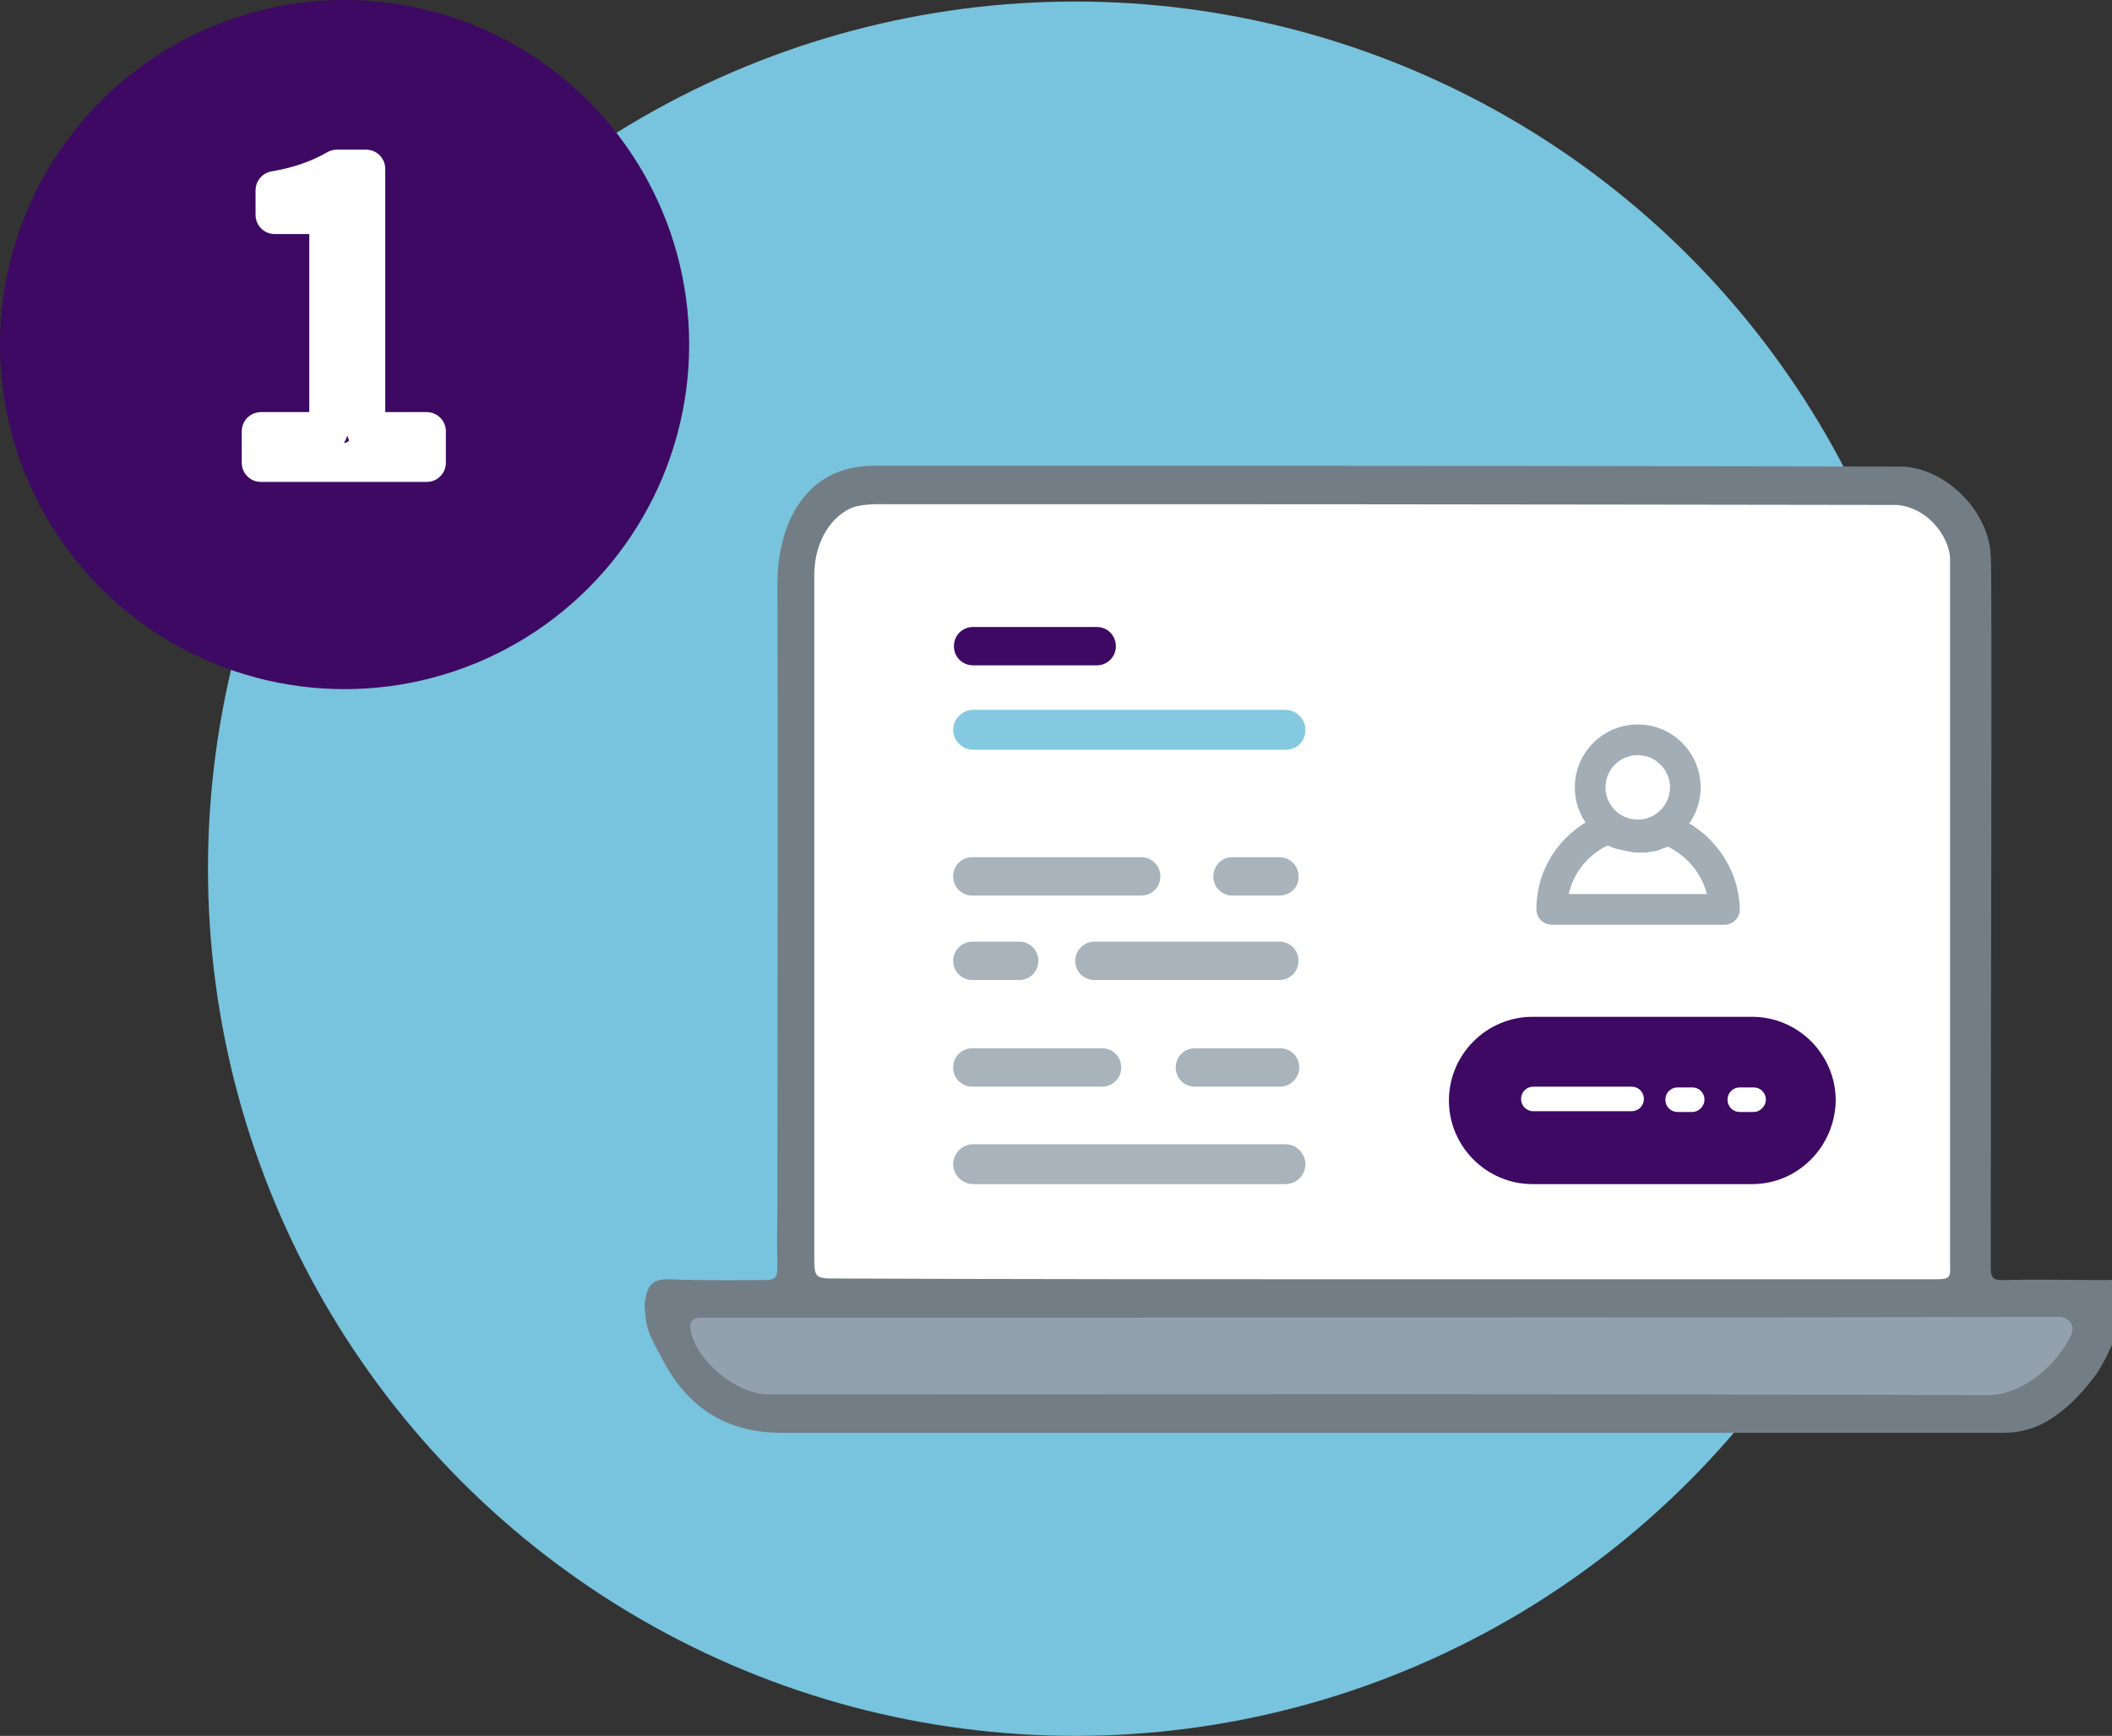 <?xml version="1.0" encoding="utf-8"?>
<!-- Generator: Adobe Illustrator 19.1.0, SVG Export Plug-In . SVG Version: 6.00 Build 0)  -->
<svg version="1.1" id="Layer_1" xmlns="http://www.w3.org/2000/svg" xmlns:xlink="http://www.w3.org/1999/xlink" x="0px" y="0px"
	 width="275.2px" height="226.2px" viewBox="-332.1 1135.1 275.2 226.2" style="enable-background:new -332.1 1135.1 275.2 226.2;"
	 xml:space="preserve">
<rect x="-332.1" y="1135.1" width="275.2" height="226.2" fill="#333333" stroke="none"/>
<style type="text/css">
	.st0{fill:#78C3DD;}
	.st1{fill:#FFFFFF;}
	.st2{fill:#92A1AD;}
	.st3{fill:#737D85;}
	.st4{fill:#3D0963;}
	.st5{fill:#A9B3BC;}
	.st6{fill:#84C9E0;}
	.st7{fill:none;stroke:#A2ADB6;stroke-width:4;stroke-miterlimit:10;}
	.st8{fill:none;stroke:#A2ADB6;stroke-width:4;stroke-linecap:round;stroke-linejoin:round;stroke-miterlimit:10;}
	.st9{fill:none;stroke:#FFFFFF;stroke-width:5;stroke-linecap:round;stroke-linejoin:round;stroke-miterlimit:10;}
</style>
<circle class="st0" cx="-192" cy="1248.3" r="113"/>
<g>
	<path class="st1" d="M-87.5,1312.3h-127.8c-6.6,0-12-5.4-12-12v-90.5c0-6.6,5.4-12,12-12h127.8c6.6,0,12,5.4,12,12v90.5
		C-75.5,1306.9-80.9,1312.3-87.5,1312.3z"/>
	<path class="st2" d="M-152.9,1305.8c28.5,0,57,0,85.5,0c0.8,0,1.7,0,2.5,0c1.2,0,4.7,1.4,4.2,2.6c-1.6,3.4-5.6,9.3-10.6,9.3
		c-50.8-0.2-104.6,0-155.4,0c-2.2,0-4.1,0-6.3,0c-4.1,0-9.5-6-10.3-10c-0.2-1.2,0.1-1.7,1.6-1.7c1.3,0,2.3,0,3.5,0
		C-209.8,1305.8-181.4,1305.8-152.9,1305.8z"/>
	<path class="st3" d="M-56,1302.8c0,1.7,0,3.3,0,5c-0.6,2.3-2.3,5.6-3.2,6.7c-1.3,1.7-2.7,3.3-4.4,4.6c-2.3,1.8-4.6,2.7-7.4,2.7
		c-12,0-24,0-36,0c-41.1,0-82.2,0-123.3,0c-7.4,0-12.4-3.5-15.6-9.8c-0.9-1.7-2-3.4-2.1-5.6c-0.1-0.9-0.2-1.3,0.1-2.5
		c0.3-1.4,1.1-2.2,3-2.1c4,0.2,12,0.1,12,0.1c2.4,0.1,2-0.7,2.1-2.3c-0.1-2.7,0-5.3,0-8c0-26.8,0.1-53.6,0-80.4
		c0-7.9,3.7-15.4,12.5-15.4c3.2,0,6.3,0,9.5,0c16.3,0,32.7,0,49,0c22,0,75,0.1,75,0.1c5.7-0.2,11.9,5.5,12.1,11.7
		c0.2,0.3,0,60.3,0,89.2c0,1.2,0,3.5,0,3.5c0,1.5,0.5,1.6,1.7,1.6c4.5-0.1,9,0,13.5,0C-56.5,1301.8-56,1302.1-56,1302.8z
		 M-152,1301.8c19.8,0,39.6,0,59.5,0c4.2,0,8.3,0,12.5,0c1.8,0,2.1-0.1,2-1.8c0,0,0-1.3,0-2c0-29.1,0-58.3,0-87.4c0-0.8,0-2.5,0-2.5
		c0.1-2.5-2.5-6.8-6.9-7.2c0,0-64.7-0.1-95.8-0.1c-12.2,0-24.3,0-36.5,0c0,0-2.9-0.1-4.2,0.6c-2.8,1.4-4.6,4.7-4.6,8.7
		c0,29.5,0,59,0,88.4c0,3.2,0,3.2,3.1,3.2C-199.3,1301.8-175.6,1301.8-152,1301.8z M-237,1306.8c-1.2,0-3.5,0-3.5,0
		c-1.4-0.1-1.8,0.6-1.6,1.7c0.8,4,5.9,8.2,10,8.3c2.2,0,4.3,0,6.5,0c50.8,0,101.6-0.1,152.4,0.1c5.1,0,9.5-4.5,11-7.9
		c0.5-1.2-0.3-2.2-1.5-2.3c-0.8,0-1.7,0-2.5,0C-94.5,1306.8-208.5,1306.8-237,1306.8z"/>
</g>
<path class="st4" d="M-103.8,1289.4h-28.6c-6,0-10.9-4.9-10.9-10.9l0,0c0-6,4.9-10.9,10.9-10.9h28.6c6,0,10.9,4.9,10.9,10.9l0,0
	C-93,1284.5-97.8,1289.4-103.8,1289.4z"/>
<path class="st1" d="M-119.5,1279.9h-12.8c-0.9,0-1.6-0.7-1.6-1.6l0,0c0-0.9,0.7-1.6,1.6-1.6h12.8c0.9,0,1.6,0.7,1.6,1.6l0,0
	C-117.9,1279.2-118.6,1279.9-119.5,1279.9z"/>
<path class="st1" d="M-111.6,1280h-1.9c-0.9,0-1.6-0.7-1.6-1.6l0,0c0-0.9,0.7-1.6,1.6-1.6h1.9c0.9,0,1.6,0.7,1.6,1.6l0,0
	C-110,1279.2-110.7,1280-111.6,1280z"/>
<path class="st1" d="M-103.6,1280h-1.8c-0.9,0-1.6-0.7-1.6-1.6l0,0c0-0.9,0.7-1.6,1.6-1.6h1.8c0.9,0,1.6,0.7,1.6,1.6l0,0
	C-102,1279.2-102.7,1280-103.6,1280z"/>
<path class="st5" d="M-164.6,1289.4h-40.7c-1.4,0-2.6-1.2-2.6-2.6l0,0c0-1.4,1.2-2.6,2.6-2.6h40.7c1.4,0,2.6,1.2,2.6,2.6l0,0
	C-162,1288.2-163.1,1289.4-164.6,1289.4z"/>
<path class="st5" d="M-188.5,1276.7h-16.9c-1.4,0-2.5-1.1-2.5-2.5l0,0c0-1.4,1.1-2.5,2.5-2.5h16.9c1.4,0,2.5,1.1,2.5,2.5l0,0
	C-186,1275.6-187.1,1276.7-188.5,1276.7z"/>
<path class="st5" d="M-165.3,1276.7h-11.1c-1.4,0-2.5-1.1-2.5-2.5l0,0c0-1.4,1.1-2.5,2.5-2.5h11.1c1.4,0,2.5,1.1,2.5,2.5l0,0
	C-162.8,1275.6-164,1276.7-165.3,1276.7z"/>
<path class="st5" d="M-205.4,1257.8h6.1c1.4,0,2.5,1.1,2.5,2.5l0,0c0,1.4-1.1,2.5-2.5,2.5h-6.1c-1.4,0-2.5-1.1-2.5-2.5l0,0
	C-207.9,1258.9-206.7,1257.8-205.4,1257.8z"/>
<path class="st5" d="M-189.5,1257.8h24.1c1.4,0,2.5,1.1,2.5,2.5l0,0c0,1.4-1.1,2.5-2.5,2.5h-24.1c-1.4,0-2.5-1.1-2.5-2.5l0,0
	C-192,1258.9-190.8,1257.8-189.5,1257.8z"/>
<path class="st5" d="M-165.4,1251.8h-6.1c-1.4,0-2.5-1.1-2.5-2.5l0,0c0-1.4,1.1-2.5,2.5-2.5h6.1c1.4,0,2.5,1.1,2.5,2.5l0,0
	C-162.8,1250.7-164,1251.8-165.4,1251.8z"/>
<path class="st5" d="M-183.4,1251.8h-22c-1.4,0-2.5-1.1-2.5-2.5l0,0c0-1.4,1.1-2.5,2.5-2.5h22c1.4,0,2.5,1.1,2.5,2.5l0,0
	C-180.9,1250.7-182,1251.8-183.4,1251.8z"/>
<path class="st6" d="M-164.6,1232.8h-40.7c-1.4,0-2.6-1.2-2.6-2.6l0,0c0-1.4,1.2-2.6,2.6-2.6h40.7c1.4,0,2.6,1.2,2.6,2.6l0,0
	C-162,1231.7-163.1,1232.8-164.6,1232.8z"/>
<path class="st4" d="M-189.2,1221.8h-16.1c-1.4,0-2.5-1.1-2.5-2.5l0,0c0-1.4,1.1-2.5,2.5-2.5h16.1c1.4,0,2.5,1.1,2.5,2.5l0,0
	C-186.7,1220.7-187.8,1221.8-189.2,1221.8z"/>
<circle class="st7" cx="-118.7" cy="1237.7" r="6.2"/>
<path class="st8" d="M-114.9,1243.2c-0.4,0.3-0.8,0.5-1.3,0.6c-0.2,0.1-0.3,0.2-0.5,0.2l0,0c-0.2,0.1-0.3,0.1-0.5,0.1h-0.1
	c-0.2,0-0.3,0.1-0.5,0.1h-0.1c-0.2,0-0.4,0-0.6,0c-0.3,0-0.6,0-0.9-0.1h-0.1c-0.3-0.1-0.6-0.1-0.8-0.2l0,0c-0.8-0.1-1.6-0.4-2.1-0.9
	c-4.4,1.6-7.5,5.7-7.5,10.6h22.5C-107.5,1248.9-110.6,1244.8-114.9,1243.2z"/>
<circle class="st4" cx="-287.2" cy="1180" r="44.9"/>
<path class="st9" d="M-298.1,1191.3h8.8v-28.2h-7v-3.2c3.5-0.6,6-1.6,8.1-2.8h3.8v34.2h7.9v4.1h-21.6V1191.3z"/>
<path class="st9" d="M-287.4,1163.7h-0.4c-1.5,0-2.7-1.2-2.7-2.7l0,0c0-1.5,1.2-2.7,2.7-2.7h0.4c1.5,0,2.7,1.2,2.7,2.7l0,0
	C-284.8,1162.5-286,1163.7-287.4,1163.7z"/>
<path class="st9" d="M-287.2,1194.2L-287.2,1194.2c-1,0-1.8-0.8-1.8-1.8v-0.3c0-1,0.8-1.8,1.8-1.8l0,0c1,0,1.8,0.8,1.8,1.8v0.3
	C-285.3,1193.3-286.2,1194.2-287.2,1194.2z"/>
<path class="st9" d="M-287.5,1164.2L-287.5,1164.2c-1.2,0-2.2-1-2.2-2.2v-0.7c0-1.2,1-2.2,2.2-2.2l0,0c1.2,0,2.2,1,2.2,2.2v0.7
	C-285.3,1163.2-286.3,1164.2-287.5,1164.2z"/>
</svg>
